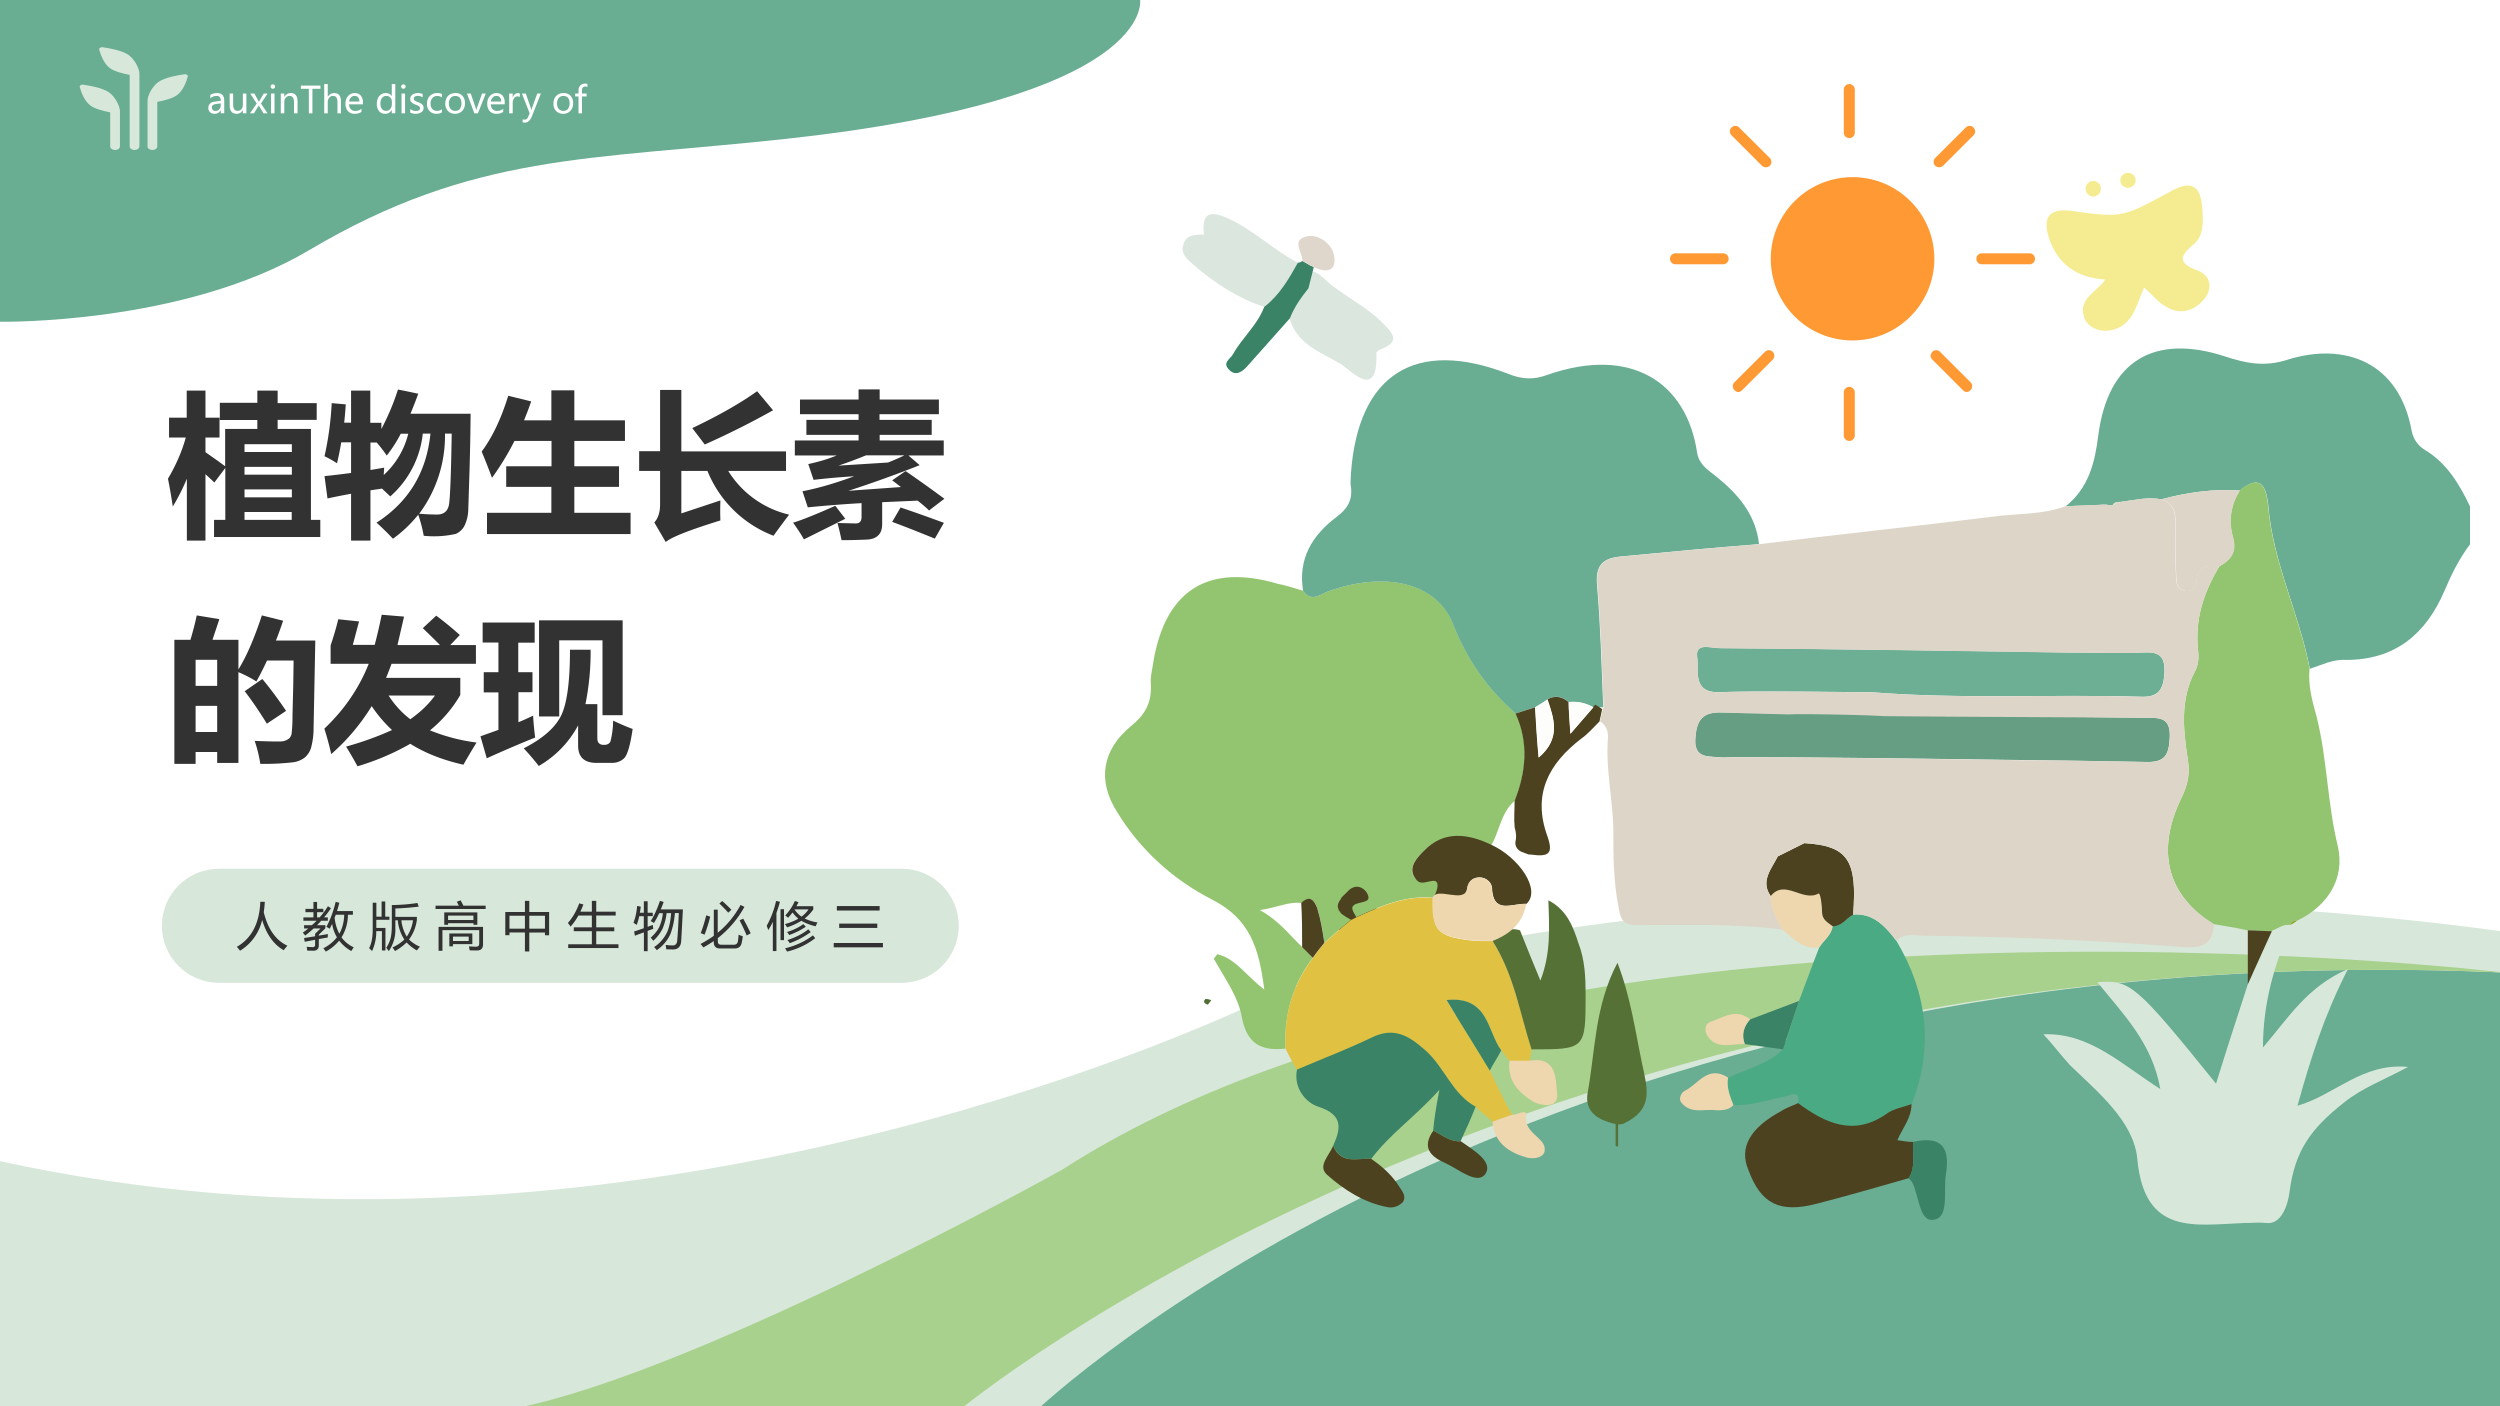 <svg xmlns="http://www.w3.org/2000/svg" xmlns:xlink="http://www.w3.org/1999/xlink" width="1280" height="720" viewBox="0 0 960 540"><rect x="0" y="0" width="960" height="540" fill="#808080" stroke="none"/><g data-name="Artifact"><clipPath id="a"><path fill-rule="evenodd" d="M0 540h960V0H0Z"/></clipPath><g clip-path="url(#a)"><path fill="#fff" fill-rule="evenodd" d="M0 540h960V0H0Z"/></g></g><g data-name="P"><clipPath id="b"><path fill-rule="evenodd" d="M0 540h960V0H0Z"/></clipPath><g clip-path="url(#b)"><path fill="#d7e8da" fill-rule="evenodd" d="M-1.58 445.543v96.594h963.44V357.82s-257.96-39.16-461.62 20.37c-6.26 1.56-12.01 4.17-17.75 6.79-43.87 20.36-257.96 110.687-484.07 60.563Z"/></g></g><g data-name="P"><clipPath id="c"><path fill-rule="evenodd" d="M0 540h960V0H0Z"/></clipPath><g clip-path="url(#c)"><path fill="#69ad93" fill-rule="evenodd" d="M961.86 373.46v168.705H367.65S576.51 354.14 961.86 373.46Z"/></g></g><g data-name="P"><clipPath id="d"><path fill-rule="evenodd" d="M0 540h960V0H0Z"/></clipPath><g clip-path="url(#d)"><path fill="#d7e8da" fill-rule="evenodd" d="M219.92 542.133h177.53S589.59 356.77 961.86 373.48c0 0-338.34-44.38-524.21 75.71 0 0-149.85 83.544-217.73 92.943Z"/></g></g><g data-name="P"><clipPath id="e"><path fill-rule="evenodd" d="M0 540h960V0H0Z"/></clipPath><g clip-path="url(#e)"><path fill="#a9d18e" fill-rule="evenodd" d="M190.05 542.133H367.6S589.53 356.77 961.86 373.48c0 0-367.63-44.38-554.05 75.71 0 0-149.87 83.544-217.76 92.943Z"/></g></g><path fill="#69ad93" fill-rule="evenodd" d="M437.81 0S444 37.85 301.94 53.31c-75.99 8.26-120.06 5.29-183.3 42.79C70.146 124.8 0 123.55 0 123.55V0h437.81Z" data-name="P"/><path fill="#d7e8da" fill-rule="evenodd" d="M62.16 355.5c0-12.1 9.805-21.9 21.9-21.9h262.2c12.1 0 21.9 9.8 21.9 21.9 0 12.09-9.8 21.9-21.9 21.9H84.06c-12.095 0-21.9-9.81-21.9-21.9Z" data-name="P"/><g data-name="P"><clipPath id="f"><path fill-rule="evenodd" d="M0 540h960V0H0Z"/></clipPath><g clip-path="url(#f)"><symbol id="g"><path d="M.297.133h.07v.332L.297.372A2.25 2.25 0 0 1 .24.425V0H.121v.396a1.34 1.34 0 0 0-.09-.178C.021.284.011.343 0 .396.051.483.09.571.114.66H.007v.127H.12V.96h.12V.787h.09V.66h-.09V.566C.28.538.323.508.366.476v.239h.206v.057h-.24v.11h.24V.96h.13V.88h.25V.773h-.25V.715h.213V.133h.06v-.11h-.68v.11m.194 0h.303v.05H.49v-.05m0 .144h.303v.051H.49v-.05m0 .144h.303v.05H.49v-.05m.303.195H.49v-.05h.303v.05Z"/></symbol><symbol id="h"><path d="M.294 0H.17v.3A4.86 4.86 0 0 1 .019.27L0 .413c.052.005.109.012.17.02v.196H.107A1.906 1.906 0 0 0 .08.495.611.611 0 0 1 0 .54a2 2 0 0 1 .046.34l.09-.008a2.575 2.575 0 0 0-.01-.117H.17v.205h.123V.754h.071v-.04c.045.087.08.17.106.253A4.77 4.77 0 0 0 .6.94a2.984 2.984 0 0 0-.05-.128h.385A17.414 17.414 0 0 0 .928.447L.92.195A.25.25 0 0 0 .898.1.113.113 0 0 0 .84.043.636.636 0 0 0 .635.031.92.92 0 0 1 .6.166.832.832 0 0 0 .438.012a1.68 1.68 0 0 1-.105.103c.206.133.32.322.345.57H.629A.624.624 0 0 0 .421.283l-.053.05L.294.322V0m.52.685H.771A.834.834 0 0 0 .606.172C.646.169.685.167.72.167c.044 0 .07.022.077.066.007.044.013.195.017.452M.398.545a.87.87 0 0 1-.064.083h-.04V.452l.088.015A1.539 1.539 0 0 1 .379.42a.53.53 0 0 1 .157.264H.488a.884.884 0 0 0-.09-.14Z"/></symbol><symbol id="i"><path d="M.035.136h.411v.166H.157v.132h.29v.162H.21A1.731 1.731 0 0 0 .066.36C.046.414.024.47 0 .528c.067.09.124.208.17.357L.317.849A2.22 2.22 0 0 0 .271.728h.175V.92h.147V.728h.324V.596H.593V.434h.286V.302H.593V.136h.36V0H.034v.136Z"/></symbol><symbol id="j"><path d="M0 .581h.134v.392H.27V.58h.67V.455H.57A.626.626 0 0 1 .96.175 4.844 4.844 0 0 1 .86.04a.741.741 0 0 0-.423.415H.27V.183L.52.266a1.698 1.698 0 0 1 0-.128C.327.078.21.033.17 0L.097.125C.12.15.134.188.134.239v.216H0v.126m.755.384L.857.843A5.27 5.27 0 0 0 .42.624L.34.729C.513.811.65.89.755.965Z"/></symbol><symbol id="k"><path d="M.72.442C.828.368.91.308.968.265L.87.19C.85.21.825.231.797.253L.57.243v-.14C.57.072.562.048.546.032.53.015.506.006.476.004A3.57 3.57 0 0 0 .31 0a1.945 1.945 0 0 1-.026.11L.4.107c.026 0 .038.014.038.042v.088A8.037 8.037 0 0 1 .094.21L.06.313c.102.02.212.052.331.096a4.693 4.693 0 0 1-.26-.023L.097.487C.157.5.218.517.279.542H.011v.096h.408v.036H.085V.77h.334v.036H.044V.9h.375v.065h.135V.9h.379V.806h-.38V.77h.334V.674H.554V.638h.41V.542H.738L.81.48A7.456 7.456 0 0 0 .354.316L.69.34a3.53 3.53 0 0 1-.056.043l.087.06m-.012.1H.467A2.968 2.968 0 0 0 .29.477l.318.02C.64.51.675.525.709.541M.27.22.334.137.069.005C.05.04.026.075 0 .112.045.125.135.16.27.22M.688.209C.787.176.878.143.965.111L.907.01C.828.042.737.079.634.117L.688.21Z"/></symbol><use xlink:href="#g" fill="#323232" transform="matrix(60 0 0 -60 64.495 207.6)"/><use xlink:href="#h" fill="#323232" transform="matrix(60 0 0 -60 124.612 207.6)"/><use xlink:href="#i" fill="#323232" transform="matrix(60 0 0 -60 184.964 205.08)"/><use xlink:href="#j" fill="#323232" transform="matrix(60 0 0 -60 245.433 208.127)"/><use xlink:href="#k" fill="#323232" transform="matrix(60 0 0 -60 304.554 207.424)"/></g></g><g data-name="P"><clipPath id="l"><path fill-rule="evenodd" d="M0 540h960V0H0Z"/></clipPath><g clip-path="url(#l)"><symbol id="m"><path d="M.143.95.288.926.244.794H.41v-.19C.463.69.513.807.56.95L.696.916A2.43 2.43 0 0 0 .65.789h.252L.891.227A.472.472 0 0 0 .874.1a.134.134 0 0 0-.04-.06A.154.154 0 0 0 .76.01 1.593 1.593 0 0 0 .55 0a.852.852 0 0 1-.036.147C.562.145.614.143.667.143c.016 0 .03.001.041.005.011.004.02.009.028.016A.057.057 0 0 1 .75.19a.97.97 0 0 1 .006.12l.005.2.002.151h-.17A2.121 2.121 0 0 0 .525.527c-.03.02-.069.04-.115.06V.006H.274v.07H.136V0H0v.794h.103c.019.064.032.116.04.155M.274.666H.136V.499h.138v.167M.136.204h.138v.167H.136V.204m.427.339C.61.487.661.419.715.339L.592.257C.542.338.495.407.45.465l.113.078Z"/></symbol><symbol id="n"><path d="M.871.458A.823.823 0 0 0 .676.23 1.18 1.18 0 0 1 .974.152 3.873 3.873 0 0 1 .89.01C.758.04.645.084.55.144A1.583 1.583 0 0 0 .212 0a2.203 2.203 0 0 1-.073.126c.108.03.206.066.294.106a.866.866 0 0 0-.13.153A1.337 1.337 0 0 0 .044.078 1.994 1.994 0 0 1 0 .241C.127.361.222.5.284.656H.04v.117c.018.054.035.11.049.168L.222.927l-.04-.15h.14c.015.055.03.12.045.193L.51.958.468.776H.74A5.963 5.963 0 0 1 .63.884l.086.08C.775.92.825.878.867.84L.806.776H.97v-.12H.43a2.582 2.582 0 0 0-.035-.09h.475V.458M.55.301C.618.349.67.4.708.453H.411A.592.592 0 0 1 .55.301Z"/></symbol><symbol id="o"><path d="M.375.317v.615H.91V.325H.781v.479H.504V.317H.375M.041.047 0 .19l.115.041v.24H.021V.6h.094v.19H.014v.128h.333V.789H.242V.6h.091V.472h-.09V.28C.28.295.311.31.337.322.34.268.345.222.35.182A7.692 7.692 0 0 1 .04.049M.849.29C.899.267.94.249.974.237.959.132.94.07.92.05A.107.107 0 0 0 .845.02H.74C.664.02.625.058.625.13v.13A.654.654 0 0 0 .373 0C.346.036.313.074.277.113c.117.06.196.127.236.203.04.076.06.219.06.428h.132A1.676 1.676 0 0 0 .672.396h.076V.178C.748.149.762.135.79.135c.021 0 .035.007.042.022A.56.56 0 0 1 .849.29Z"/></symbol><use xlink:href="#m" fill="#323232" transform="matrix(60 0 0 -60 66.956 293.316)"/><use xlink:href="#n" fill="#323232" transform="matrix(60 0 0 -60 124.554 294.254)"/><use xlink:href="#o" fill="#323232" transform="matrix(60 0 0 -60 184.495 294.137)"/></g></g><path fill="#f93" fill-rule="evenodd" d="M710.08 148.55c1.19.02 2.16.96 2.16 2.1v16.54c0 1.16-.95 2.11-2.11 2.13-.58 0-1.1-.22-1.52-.64-.38-.39-.6-.9-.6-1.47v-16.56c0-1.14.95-2.08 2.07-2.1Zm33.42-14.07c.55 0 1.08.22 1.5.64l11.71 11.69c.82.81.82 2.17.02 2.96-1.29 1.28-2.35.68-3.01.02l-11.71-11.71c-.84-.83-.84-2.13 0-2.96.39-.42.92-.64 1.49-.64Zm-64.28 0c.58 0 1.1.22 1.5.61.81.84.81 2.18 0 3.01l-11.69 11.69c-1.06 1.03-2 1.01-3.02 0-.83-.82-.83-2.18 0-2.99l11.72-11.68c.39-.42.92-.64 1.49-.64Zm81.8-37.21h18.31c1.16 0 2.11.94 2.11 2.11 0 1.16-.95 2.11-2.11 2.11h-18.31c-1.17 0-2.1-.95-2.1-2.11 0-1.17.95-2.11 2.1-2.11Zm-117.65 0h18.31c1.17 0 2.12.94 2.12 2.11 0 1.16-.95 2.11-2.12 2.11h-18.31c-1.14 0-2.09-.95-2.09-2.11 0-1.17.95-2.11 2.09-2.11Zm68.01-29.24c17.34 0 31.4 14.04 31.4 31.35 0 17.31-14.06 31.35-31.4 31.35-17.35 0-31.4-14.04-31.4-31.35 0-17.31 14.05-31.35 31.4-31.35Zm44.95-19.69c.57 0 1.1.22 1.5.64.83.81.81 2.15 0 2.97l-11.69 11.68c-.81.81-2.24.79-3.01.02-.82-.83-.84-2.17 0-2.99l11.71-11.68c.39-.42.94-.64 1.49-.64Zm-89.94 0c.55 0 1.08.22 1.47.64l11.74 11.69c.81.81.81 2.15 0 2.99-.79.76-2.22.76-3 0l-11.71-11.71c-.81-.82-.83-2.16 0-2.97.4-.42.93-.64 1.5-.64Zm43.69-16.06c1.19.02 2.16.97 2.16 2.13v16.51c0 1.17-.95 2.11-2.11 2.13a2.24 2.24 0 0 1-1.52-.65c-.27-.27-.6-.75-.6-1.45V34.41c0-1.16.95-2.11 2.07-2.13Z" data-name="P"/><path fill="#4c421f" fill-rule="evenodd" d="M530.64 354.89c-3.05 2.03-6.11 4.4-9.16 6.43-2.71-1.35-5.43-3.05-7.8-4.4-.34-6.09-.34-12.18-.68-18.28 6.78-3.72 10.18-1.01 11.87 2.03 2.72 4.74 4.07 9.48 5.77 14.22Z" data-name="P"/><path fill="#93c571" fill-rule="evenodd" d="M582.06 273.94c-10.88-9.48-18.71-20.66-24.15-34.55-6.46-15.92-26.18-19.98-47.27-12.53-3.4 1.02-6.8 4.74-10.2 0-3.4-1.02-6.46-2.03-9.86-2.71-26.53-7.79-42.85 2.37-47.61 29.47-.34 3.05-1.37 6.1-1.03 9.15.35 6.77-2.04 11.51-7.48 15.92-11.22 9.14-13.26 21-5.44 33.19 8.84 14.57 21.77 26.09 36.39 33.54 14.62 7.45 18.02 18.63 20.07 34.55-7.15-5.42-10.89-11.86-18.03-13.55-.34.34-.68 1.02-1.36 1.69 4.08 7.46 9.52 14.57 10.88 23.04 2.04 9.82 7.49 12.53 16.67 11.51-.68-12.87 2.72-24.72 10.54-34.89-1.36-1.35-2.72-2.71-4.08-4.06-4.76-4.4-8.84-10.16-16.32-14.23 6.8-1.01 11.22-3.38 15.98-2.71 3.4-3.38 5.1-.67 6.12 2.04 1.36 4.4 2.04 8.8 2.72 13.21 3.4-3.05 6.8-6.1 10.2-8.81-1.7-1.02-3.06-1.7-4.08-2.71v-.34c-.34 0-.34 0-.34-.34l-.34-.34c0-.34-.34-1.01-.34-1.35 0-1.02.34-1.7 1.02-2.71 0 0 .34-.34.34-.68l.68-.68c.68-.67 1.36-1.35 2.38-2.37 2.04-1.69 4.42-1.69 6.46.68 2.39 3.73-.34 3.73-2.72 4.4-4.42 1.02-2.04 3.39-1.02 5.42 9.53-4.4 19.05-8.47 29.59-7.45 1.7-3.73 2.38 1.02 3.74.34 2.04-3.05 3.74-6.1 6.12-10.16-3.74.67-6.12 1.35-8.84 1.69-3.06 0-6.46 3.73-8.5 0s1.02-7.11 3.74-9.82c7.82-8.13 16.66-5.08 25.17-1.02 4.08-5.76 4.08-13.55 9.86-18.29 4.42-11.18 5.44-22.36.34-33.54Z" data-name="P"/><path fill="#859a06" fill-rule="evenodd" d="M525.12 150.36c-.64.69-1.28 1.71-1.92 2.4.64-.69 1.28-1.71 1.92-2.4Z" data-name="P"/><path fill="#69ad93" fill-rule="evenodd" d="M793.2 194.45c8.83-7.11 11.21-16.6 12.57-27.44 3.74-28.47 21.41-38.97 48.59-30.16 8.16 2.71 15.29 4.07 23.79 1.36 22.42-7.12 43.15 1.01 47.9 27.1.68 3.39 2.38 5.76 5.1 7.46 8.5 5.08 13.25 13.21 17.33 21.68v14.57c-4.08 5.42-7.14 11.52-9.85 17.96-7.14 16.61-19.03 26.43-37.72 26.43-5.1-.34-9.51 2.03-13.93 3.39-4.08-21.35-14.27-41-15.97-63.02-.68-5.76-2.38-12.54-10.87-5.43-10.2-.67-20.05.68-30.24 3.39-5.1-1.01-10.2.34-15.63 1.02-1.36 0-2.38 0-3.06 1.35-1.02 0-2.04-.33-3.06-.33-5.1.33-9.85.33-14.95.67ZM581.99 273.96c-10.88-9.48-18.7-20.65-24.14-34.54-6.46-15.91-26.17-19.97-47.25-12.52-3.4 1.01-6.8 4.74-10.2 0-2.04-12.19 3.4-21.34 12.92-28.45 4.08-3.04 6.12-6.43 5.44-11.51-.34-1.35 0-3.38 0-5.08 2.72-38.26 24.81-52.14 60.51-38.26 5.1 2.03 9.52 2.37 14.96.34 31.96-11.17 53.37 2.71 57.45 29.8.68 4.4 3.74 6.43 6.8 8.8 8.5 6.77 15.64 14.56 17 26.41-17.68 1.35-35.36 3.05-53.03 4.74-7.14.68-9.86 3.39-9.18 11.17 1.36 15.58 1.7 31.15 2.38 46.73h-3.74c-3.06-1.69-6.12-2.37-9.52-2.03-2.38-2.03-5.1-2.71-8.16-1.02-1.36 1.02-3.06 2.03-4.76 3.05-2.38.68-5.1 1.69-7.48 2.37Z" data-name="P"/><path fill="#93c571" fill-rule="evenodd" d="M850.19 354.89c-18.01-10.83-22.43-28.1-12.58-48.42 2.72-5.41 3.4-9.81 2.38-15.57-1.7-11.17-2.72-22.35 2.72-32.84 1.36-2.37 1.7-5.08 1.36-8.13-1.36-11.85 2.04-22.34 8.16-32.5 4.75-2.71 6.79-5.76 5.09-11.51-1.7-6.1-.68-12.19 2.72-17.61 8.5-7.11 10.2-.34 10.88 5.42 1.7 22.01 11.89 41.64 15.97 62.97-.68 6.44 1.02 12.53 2.72 18.63 4.07 16.25 4.07 33.18 8.15 49.77 2.72 12.19-3.74 22.68-15.63 28.44-1.36 0-2.38.67-2.72 1.69h.34c-3.06-.34-5.1 1.35-7.47 2.37-3.06 0-6.12-.34-9.18-.34-4.42-1.01-8.83-1.69-12.91-2.37Z" data-name="P"/><path fill="#d7e8da" fill-rule="evenodd" d="M872.37 357.55c2.38-1.02 4.42-2.71 7.48-2.37-6.12 14.56-10.87 29.12-10.87 47.07 9.85-11.51 16.99-23.37 32.63-30.14-9.18 17.95-14.28 34.2-19.38 52.49 14.28-4.06 24.81-16.59 42.49-14.9-9.52 5.08-17.68 8.13-24.47 13.55-12.92 10.16-19.04 18.621-21.08 34.538-.68 5.418-3.4 12.53-8.83 11.852-2.72-.338-5.44 0-8.5 0-19.04.678-38.41 5.08-41.13-24.721-1.36-14.219-14.96-25.399-25.83-35.899-3.4-3.72-6.46-7.79-10.2-11.85 17.67-.68 29.91 11.51 44.87 21-3.06-17.61-14.28-28.79-24.14-40.98 12.58-1.02 14.62.68 45.55 38.94 4.08-13.2 8.16-25.73 12.24-38.26 3.06-6.78 6.12-13.55 9.17-20.32Z" data-name="P"/><path fill="#e0c142" fill-rule="evenodd" d="M493.64 402.7c-.68-12.86 2.72-24.71 10.54-34.87 1.35-2.03 3.05-4.06 4.41-5.75 3.4-3.05 6.8-6.09 10.2-8.8l2.04-1.02c9.51-4.4 19.03-8.46 29.57-7.44-.34 12.52 1.36 14.55 13.59 16.24 3.06.34 6.12.34 9.18.34 8.15 12.87 10.53 27.76 14.95 41.64-.34 1.69-.34 3.05-.68 4.4h-7.82c-1.02-1.35-2.04-2.71-3.06-4.06-5.43-7.11-4.75-20.99-21.07-19.3 6.12 10.16 11.56 18.62 16.66 27.09 2.72 5.75 5.43 11.51 8.49 16.92-2.72 1.02-5.09 1.69-7.47 2.71-2.04-2.03-4.42-3.72-6.46-5.75-8.84-4.74-11.9-14.9-19.03-21.33-6.46-5.76-12.24-9.48-21.07-5.08-9.18 4.4-19.04 8.12-28.55 12.19-1.7-2.71-3.06-5.42-4.42-8.13Z" data-name="P"/><path fill="#4aaa84" fill-rule="evenodd" d="M711.57 351.2c7.84-.68 12.6 4.74 16.69 10.16 11.92 19.99 14.3 40.99 5.79 62.67-3.41 1.35-6.81 1.69-9.54 3.72-12.6 8.81-23.49 3.73-34.05-4.06 1.02-5.08-2.72-3.39-4.77-2.71-6.81 1.35-13.28 3.72-20.09 3.39-1.36-3.39-2.72-6.78-2.04-10.51 7.15-3.38 14.98-5.08 21.11-10.84 2.05-6.43 4.09-12.53 6.13-18.63 2.73-7.11 5.11-13.88 7.83-20.66 1.71-2.71 4.77-4.74 5.11-8.13 3.75 0 5.11-3.05 7.83-4.4Z" data-name="P"/><path fill="#f5ec91" fill-rule="evenodd" d="M823.35 110.4c-3.06 6.77-4.41 15.57-13.92 16.58-3.73.34-7.8-1.35-9.16-5.08-2.38-7.44 5.09-9.81 8.15-14.55-10.86-.68-18.33-5.76-21.72-16.25-2.38-7.78.33-11.17 8.48-10.15 19.68 2.7 19.68 2.7 37.67-7.11 8.82-5.08 12.56-2.71 12.9 7.44.34 4.4.34 9.48-3.4 12.53-6.11 5.08-5.43 7.45 1.7 10.15 5.09 2.03 5.43 6.77 2.71 10.5-3.73 4.74-9.16 6.77-14.93 3.38-3.05-1.69-5.43-4.74-8.48-7.44Z" data-name="P"/><path fill="#3a8367" fill-rule="evenodd" d="M498.04 410.71c9.51-4.07 19.36-7.81 28.53-12.22 8.83-4.41 14.6-.68 21.05 5.09 7.13 6.45 10.19 16.63 19.02 21.38-1.7 4.41-3.74 8.83-5.77 13.24-4.08.34-7.14-2.38-10.53-4.08.34-4.07 1.02-8.48 2.38-15.61-9.51 10.52-19.02 16.97-26.15 26.474-5.44-.339-11.55 2.376-14.61-5.094 3.06-6.78 3.74-11.87-5.77-14.93-5.1-1.69-9.51-7.46-8.15-14.25Z" data-name="P"/><path fill="#4c421f" fill-rule="evenodd" d="M690.47 423.6c10.55 7.79 21.44 12.88 34.02 4.07 2.72-2.04 6.13-2.38 9.53-3.73 0 5.42-3.4 9.15-5.44 13.89 2.38.34 4.08.68 6.12.68-.34 4.745 1.02 9.489-1.7 13.895-11.91 3.389-23.48 6.777-35.38 9.827-14.29 3.728-21.44 0-26.2-12.877-3.74-8.811.68-16.265 12.59-22.705 2.04-1.36 4.42-2.03 6.46-3.05ZM584.34 327.13c-1.7-.68-2.72-2.37-2.38-4.06.34-1.36.34-3.05-.34-5.42-.34-3.38 0-6.77 0-10.15 4.41-11.17 5.43-22.34.34-33.51 2.38-.68 5.09-1.69 7.47-2.37.34 5.75.68 11.85 1.36 19.29 8.83-7.44 5.77-15.23 3.39-22.34 3.06-1.69 5.78-1.01 8.16 1.02 0 3.38.33 6.77.67 12.18 4.42-5.07 6.8-7.78 9.51-11.17 1.7 1.02 1.36.68 2.72 1.7-.34 1.69-.68 3.04-1.02 4.73-2.38 2.37-4.41 4.74-6.79 6.44-12.91 9.81-19.02 21.66-13.25 37.57 2.38 6.77.68 8.12-6.45 7.1h-.68l-2.71-1.01ZM586.18 347.07c-5.44-.34-12.92 4.41-13.26-6.44-.34-2.03-2.38-3.73-4.76-3.73-2.72 0-4.42 1.7-4.76 4.41-1.02 5.76-4.76 9.15-12.58 2.71 1.7-3.39 1.7-6.1-.68-5.76-3.06.34-5.1 2.03-7.14-1.69-2.04-3.73 1.02-7.12 3.74-9.83 7.82-8.14 17.34-6.45 25.84-2.38 10.54 4.75 19.38 17.29 13.6 22.71Z" data-name="P"/><path fill="#557136" fill-rule="evenodd" d="M588.11 402.96c-4.43-13.89-6.82-28.79-14.99-41.66 2.72-3.39 6.13-5.42 10.56-4.06 2.38 6.09 4.77 11.85 7.83 19.3 4.09-10.5 3.41-20.32 3.07-30.82 7.15 3.73 9.53 10.16 11.58 16.6 2.38 6.09 2.72 12.87 2.72 19.3 0 21.34 0 21.34-20.77 21.34ZM617.37 430.76c-5.43-1.69-8.49-5.08-7.81-10.51 3.06-16.62 2.72-33.91 11.55-50.53 5.1 13.23 6.8 26.11 9.51 39 2.04 9.5 4.42 17.3-7.13 22.72-.68.34-2.72.68-6.12-.68Z" data-name="P"/><path fill="#dae6de" fill-rule="evenodd" d="M462.3 90.09c-.68-7.1 1.02-9.81 8.85-6.43 9.86 4.4 17.69 12.19 27.21 17.26-3.4 6.09-7.14 12.52-12.93 16.92-10.2-3.38-19.04-9.14-27.21-16.24-2.38-2.03-5.1-4.4-3.74-7.78 1.02-3.73 4.42-3.73 7.82-3.73.34 0 .34.34.68.34-.34 0-.34-.34-.68-.34ZM502.37 104.66c3.4-1.7 6.12 3.05 10.19 5.77 6.46 4.75 13.59 8.49 19.03 14.26 3.39 3.39 5.77 6.45-.68 9.16-1.02.34-2.38 1.02-2.38 1.7.68 19.01-10.19 6.11-13.93 4.07-7.47-4.41-16.64-7.47-19.36-17.31 1.7-4.41 4.08-14.26 7.13-17.65Z" data-name="P"/><path fill="#eed6af" fill-rule="evenodd" d="M573.17 361.32c-3.06 0-6.12 0-9.18-.34-12.23-1.69-14.27-3.72-13.93-16.24 1.7-4.4 12.23 2.37 13.25-3.38.34-2.71 2.04-4.4 4.76-4.4 2.38 0 4.42 1.69 4.76 3.72.34 10.83 7.81 6.09 13.25 6.43-.68 3.38-2.38 10.15-12.91 14.21Z" data-name="P"/><path fill="#3a8367" fill-rule="evenodd" d="M502.44 110.71c-2.71 3.39-5.42 7.11-7.12 11.52-5.43 6.1-10.85 12.2-16.28 18.3-2.04 2.38-4.75 4.07-7.13 1.36-2.71-2.71.68-4.07 1.7-6.1 3.39-6.1 9.16-10.85 11.87-17.97 5.77-4.4 9.5-10.84 12.89-16.94.68 0 1.36-.34 1.7-.68 1.36.68 2.71 1.69 4.41 2.37l-2.04 8.14Z" data-name="P"/><path fill="#4c421f" fill-rule="evenodd" d="M511.92 439.92c3.05 7.437 9.17 4.732 14.61 5.07 4.42 3.043 8.15 6.423 10.87 10.817 1.02 1.69 2.72 3.381 1.36 5.747-1.7 1.69-3.74 2.366-5.78 2.028-9.17-1.69-16.99-6.761-23.44-12.507-3.74-3.38 1.02-7.437 2.38-11.155Z" data-name="P"/><path fill="#eed6af" fill-rule="evenodd" d="M684.32 356.96c-2.04-4.09-4.76-7.83-4.42-12.95 5.44-6.81 12.23 2.39 18.34-1.02.68-.34 1.36 4.43 1.36 7.16 0 3.06 2.38 4.09 4.08 5.45-.34 3.41-3.4 5.45-5.1 8.18-6.11 1.02-9.85-3.41-14.26-6.82Z" data-name="P"/><path fill="#3a8367" fill-rule="evenodd" d="M732.96 452.371c2.72-4.412 1.36-9.164 1.7-13.911 10.86-2.38 14.26 2.032 12.56 12.553-1.02 6.109 1.36 16.291-4.41 17.309-5.78 1.358-5.78-8.824-8.49-14.254-.34-.679-1.02-1.018-1.36-1.697ZM690.84 384.36c-2.05 6.09-4.1 12.17-6.15 18.6-4.78-.68-9.56-1.35-14.68-2.03-1.37-3.72-.35-6.76 2.05-9.47 6.14-2.37 12.63-4.73 18.78-7.1ZM572.08 411.12c-5.08-8.47-10.5-16.94-16.6-27.11 16.26-1.69 15.58 12.2 21 19.32-1.35 2.71-3.05 5.08-4.4 7.79Z" data-name="P"/><path fill="#eed6af" fill-rule="evenodd" d="M573.12 430.77c2.38-1.01 4.76-1.68 7.48-2.69 1.7.34 5.78-2.68 5.44.34-1.02 6.71 7.48 8.39 7.14 13.088 0 3.021-4.08 3.692-6.8 3.021-7.14-2.014-12.58-5.709-13.26-13.759ZM579.66 407.3h7.8c10.86-1.7 9.84 7.81 10.52 12.91.34 5.43-5.77 4.41-8.82 3.05-5.77-3.39-10.52-8.15-9.5-15.96Z" data-name="P"/><path fill="#4c421f" fill-rule="evenodd" d="M550.39 434.16c3.4 1.69 6.45 4.4 10.53 4.06 4.75 3.392 12.56 7.795 9.5 12.537-3.05 4.403-10.18-1.694-15.27-4.065-5.44-2.371-9.51-5.758-4.76-12.532Z" data-name="P"/><path fill="#eed6af" fill-rule="evenodd" d="M663.6 413.8c-.69 3.73.68 7.12 2.04 10.51-1.7 2.04-4.43 2.04-6.47 2.04-4.77-.68-9.88 1.69-13.63-3.06-1.02-1.35 0-3.72 1.36-4.4 5.11-2.37 8.86-10.17 16.7-5.09ZM672 391.41c-2.37 2.72-3.39 5.78-2.04 9.51h-1.01c-4.41 0-9.84 2.04-13.23-3.05-1.36-2.04-1.02-4.76 1.01-5.44 5.09-1.69 9.84-5.43 15.27-1.02Z" data-name="P"/><path fill="#dfd7cb" fill-rule="evenodd" d="M504.55 102.57c-1.7-.68-3.06-1.69-4.41-2.36 0-3.37-4.42-8.09 1.69-9.44 4.42-1.01 9.17 2.7 10.19 6.4 1.7 5.73-1.36 8.43-7.47 5.4Z" data-name="P"/><path fill="#4c421f" fill-rule="evenodd" d="M872.4 357.58c-3.08 6.77-6.16 13.53-9.24 20.3v-20.64c3.08 0 6.16.34 9.24.34Z" data-name="P"/><path fill="#536e35" fill-rule="evenodd" d="M463.78 385.8c-1.01-.34-2.02-1.03-1.01-2.06 0-.34 1.68 0 2.35.35-.34.34-.67 1.02-1.34 1.71Z" data-name="P"/><path fill="#879a0a" fill-rule="evenodd" d="M879.48 355.2c.33-1.01 1.32-1.68 2.64-1.68-.99.67-1.98 1.34-2.64 1.68Z" data-name="P"/><path fill="#ddd5c8" fill-rule="evenodd" d="M860.16 188.36c-3.4 5.41-4.42 11.5-2.72 17.6 1.7 5.75-.34 8.8-5.09 11.5-4.08-.33-8.5-.67-8.84 5.76 0 2.03-1.7 4.06-4.08 3.72-3.05-.34-3.73-2.71-3.73-5.41-.34-6.43-.34-13.2-.34-19.63.34-4.4-.34-8.47-5.44-10.16 10.19-2.71 20.05-4.06 30.24-3.38ZM814.2 192.72c-1 .33-2 .99-3 1.32.67-1.32 1.67-1.32 3-1.32Z" data-name="P"/><path fill="#4c421f" fill-rule="evenodd" d="M508.56 362.02c-1.37 1.7-3.07 3.74-4.44 5.78-1.37-1.36-2.73-2.72-4.1-4.08 0-5.44 0-11.22-.34-17 3.42-3.4 5.12-.68 6.15 2.04 1.36 4.42 2.05 8.84 2.73 13.26Z" data-name="P"/><path fill="#fdfdfc" fill-rule="evenodd" d="M594.26 268.56c2.36 7.1 5.38 14.88-3.36 22.32-.67-7.44-1-13.53-1.34-19.28 1.68-1.01 3.36-2.03 4.7-3.04ZM611.88 271.64c-2.71 3.04-5.08 5.74-8.8 10.12-.34-5.4-.68-8.77-.68-12.14 3.39-.34 6.43.33 9.48 2.02Z" data-name="P"/><path fill="#659e83" fill-rule="evenodd" d="M661.59 290.88c-5.09-.67-11.55 1.02-10.53-8.14.68-8.14 4.42-9.5 11.55-9.16 7.82.34 56.74.34 61.16.34 33.3.68 66.94 1.36 100.24 1.7 5.09 0 9.51-.34 9.17 7.46-.34 6.79-1.7 9.84-9.51 9.5-15.63-.34-153.24-2.37-162.08-1.7Z" data-name="P"/><path fill="#6daf94" fill-rule="evenodd" d="M822.64 250.56c5.78-.34 8.84.68 8.5 7.81-.34 6.45-2.38 9.51-9.17 9.17-34.33-1.02-68.65 1.02-102.97-1.7-1.7 0-49.95-.68-58.45 0-10.87.34-8.15-8.15-8.83-13.25-1.02-6.11 5.1-3.73 8.49-3.73 44.86.34 89.37 1.02 134.23 1.7 6.12 0 24.81.34 28.2 0Z" data-name="P"/><path fill="#4c421f" fill-rule="evenodd" d="M703.75 355.68c-1.7-1.36-4.08-2.38-4.08-5.43 0-2.72-.69-7.47-1.37-7.13-6.12 3.39-12.93-5.78-18.38 1.01-4.08-5.77.34-10.52 2.73-15.28 3.4-1.69 6.8-3.39 10.21-5.09 16.68 1.02 20.42 6.45 18.72 27.51-2.72 1.35-4.09 4.41-7.83 4.41Z" data-name="P"/><path fill="#ddd5c8" fill-rule="evenodd" d="M837.63 306.5c2.72-5.42 3.4-9.82 2.38-15.58-1.7-11.18-2.72-22.35 2.72-32.85 1.36-2.37 1.7-5.08 1.36-8.13-1.36-11.85 2.03-22.35 8.15-32.51-4.08-.34-8.49-.67-8.83 5.76 0 2.03-1.7 4.06-4.08 3.73-3.06-.34-3.74-2.71-3.74-5.42-.34-6.44-.34-13.21-.34-19.64.34-4.41-.34-8.47-5.43-10.16-5.1-1.02-10.2.33-15.63 1.01-1.02.34-2.04 1.02-3.06 1.36-1.02 0-2.04-.34-3.06-.34-5.09.34-9.85.34-14.95.68-9.17 3.38-19.02 2.7-28.53 4.06-29.56 3.72-59.46 6.77-89.02 10.5-17.66 1.35-35.33 3.04-53 4.74-7.13.68-9.85 3.38-9.17 11.17 1.36 15.58 1.7 31.16 2.38 46.74-.68 1.69-1.02 3.72-1.36 5.41 2.38 1.36 3.06 3.73 3.06 6.1-1.02 11.51 1.7 23.03 2.03 34.54 0 10.16 0 20.66 2.04 30.82.68 4.74 2.04 6.77 6.8 6.77 18.68 0 37.37-.68 56.06 1.7-2.04-4.07-4.76-7.79-4.42-12.87-4.08-5.76.34-10.5 2.72-15.24v-1.02 1.02c3.39-1.7 6.79-3.39 10.19-5.08 0-1.02-.34-1.7-.34-2.71 0 1.01.34 1.69.34 2.71 16.65 1.01 20.38 6.43 18.69 27.43 7.81-.68 12.57 4.74 16.64 10.16 3.06-3.39 7.14-2.03 10.87-2.03 31.94.33 63.88 1.69 95.47 4.06 6.8.34 14.95 2.37 15.63-8.47-18-10.83-22.42-28.1-12.57-48.42Zm-177.35-57.57c44.85.34 89.36 1.01 134.2 1.69 6.12 0 24.8.34 28.2 0 5.78-.34 8.84.68 8.5 7.79-.34 6.43-2.38 9.48-9.18 9.14-34.31-1.01-68.63 1.02-102.94-1.69-1.7 0-49.94-.68-58.44 0-10.87.34-8.15-8.13-8.83-13.21-1.02-6.09 5.1-3.72 8.49-3.72Zm22.43 62.65c.34.34.34.67.68 1.01-.34-.34-.34-.67-.68-1.01Zm84.25 1.35c0-.34 0-1.01-.34-1.69.34.68.34 1.35.34 1.69.34.34.34.68.34 1.02 0-.34 0-.68-.34-1.02Zm1.02 2.03c.34.34.34.34.34.68 0-.34 0-.34-.34-.68Zm5.78-14.9c0 .34 0 .68.34.68-.34 0-.34-.34-.34-.68Zm3.06 13.89v.34c-.34 0-.34.33-.68.33.34 0 .34-.33.68-.33v-.34Zm-115.18-23.03c-5.09-.68-11.55 1.02-10.53-8.13.68-8.13 4.42-9.48 11.55-9.14 7.82.34 24.12.68 24.12.68 7.48-.34 32.62.33 37.04.67 33.29.34 66.93.34 100.22.68 5.1 0 9.51-.34 9.17 7.45-.34 6.77-1.69 9.82-9.51 9.48-15.63-.34-31.26-.67-46.88-.67 0 0-106.34-1.7-115.18-1.02Z" data-name="P"/><path fill="#fdfdfc" fill-rule="evenodd" d="M459.96 98.16c.42 0 .42.36.84.36-.42 0-.42-.36-.84-.36Z" data-name="P"/><path fill="#f5ec91" fill-rule="evenodd" d="M800.88 72.48c0-1.66 1.32-3 2.94-3 1.62 0 2.94 1.34 2.94 3s-1.32 3-2.94 3c-1.62 0-2.94-1.34-2.94-3ZM814.2 69.24c0-1.59 1.32-2.88 2.94-2.88 1.62 0 2.94 1.29 2.94 2.88 0 1.59-1.32 2.88-2.94 2.88-1.62 0-2.94-1.29-2.94-2.88Z" data-name="P"/><path fill="#557136" fill-rule="evenodd" d="M621.04 440.28c-.32 0-.64-.34-.64-.34v-8.2c0-.34.32-.34.64-.34 0 0 .32 0 .32.34v8.2l-.32.34Z" data-name="P"/><g data-name="P"><clipPath id="p"><path fill-rule="evenodd" d="M0 540h960V0H0Z"/></clipPath><g clip-path="url(#p)"><symbol id="q"><path d="M0 .074c.284.164.434.452.45.864h.086a1.872 1.872 0 0 0-.02-.2C.596.413.748.198.97.096A1.453 1.453 0 0 1 .898.01C.705.12.568.314.485.59A.934.934 0 0 0 .062 0 .841.841 0 0 1 0 .074Z"/></symbol><symbol id="r"><path d="M.453.475C.527.61.586.77.63.953L.7.936a2.317 2.317 0 0 0-.045-.16h.305v-.07H.865A.83.83 0 0 0 .742.272a.6.6 0 0 1 .234-.19A1.13 1.13 0 0 1 .93.01a.769.769 0 0 0-.233.2A.849.849 0 0 0 .441 0a1.556 1.556 0 0 1-.047.064.753.753 0 0 1 .26.21.738.738 0 0 0-.092.258A4.246 4.246 0 0 0 .516.437a.787.787 0 0 1-.063.038m.03.394L.54.831A2.01 2.01 0 0 0 .408.655H.48V.591H.353a1.987 1.987 0 0 0-.08-.085h.16V.447L.307.323V.306c.052.009.11.02.174.03A1.462 1.462 0 0 1 .478.27L.307.24V.132C.31.053.273.013.193.017c-.028 0-.064 0-.108.002a5.26 5.26 0 0 1-.01.073C.105.089.141.087.18.086.22.082.24.1.236.14v.086L.037.188.025.26l.211.033v.049L.34.443H.208A2.51 2.51 0 0 0 .046.307.56.56 0 0 1 0 .362C.038.39.073.416.105.443h-.08v.063h.15c.031.027.061.056.09.085H.012v.064h.192v.1H.051v.064h.153v.133h.07V.82h.12V.755h-.12v-.1h.048c.059.066.112.137.16.214M.61.65A.844.844 0 0 1 .7.342c.058.103.09.224.094.364H.632A1.005 1.005 0 0 0 .61.65Z"/></symbol><symbol id="s"><path d="M.436.883c.19.003.353.017.49.04L.952.853A4.912 4.912 0 0 0 .504.817v-.16h.412v-.06a.822.822 0 0 0-.15-.375.665.665 0 0 1 .209-.137 1.315 1.315 0 0 1-.06-.072.894.894 0 0 0-.196.153A1.006 1.006 0 0 0 .497.001a.7.7 0 0 1-.048.07.821.821 0 0 1 .227.151.796.796 0 0 0-.126.37H.504v-.15A.727.727 0 0 0 .378 0a.612.612 0 0 1-.049.063c.042.065.07.129.085.19.014.06.022.14.022.241v.389M.314.013H.246v.37H.138A.883.883 0 0 0 .057 0 .386.386 0 0 1 0 .057c.047.081.07.205.07.37v.5H.14V.66H.24v.292H.31V.66H.39V.6H.139V.444h.175v-.43m.528.578H.619A.74.74 0 0 1 .723.278a.738.738 0 0 1 .119.314Z"/></symbol><symbol id="t"><path d="M.167.735h.634V.497H.727v.031H.24v-.03H.167v.237M.132 0H.058v.458H.91V.126c0-.08-.038-.12-.113-.12-.042 0-.09 0-.143.002L.64.085C.7.08.745.078.777.078c.04 0 .06.02.06.06v.258H.132V0m.132.331h.441V.127H.334V.085h-.07v.246M0 .864h.447a1.145 1.145 0 0 1-.04.074l.072.029C.498.935.516.9.534.864H.96V.8H0v.064m.727-.19H.24V.59h.486v.086M.635.187v.084H.334V.187h.3Z"/></symbol><symbol id="u"><path d="M0 .756h.376v.213H.46V.756h.38V.31H.76v.052h-.3V0H.376v.363H.08V.311H0v.445M.76.684h-.3V.436h.3v.248M.08.436h.296v.248H.08V.436Z"/></symbol><symbol id="v"><path d="M.007.073H.46v.25H.114v.074H.46v.226H.202a1.166 1.166 0 0 0-.15-.212A.54.54 0 0 1 0 .48c.092.103.164.229.218.377l.08-.021A1.522 1.522 0 0 0 .24.698H.46v.207h.084V.698h.373V.623H.544V.397H.89V.322H.544V.073H.97V0H.007v.073Z"/></symbol><symbol id="w"><path d="M.331.578c.065.1.123.228.177.387L.579.943A3.104 3.104 0 0 0 .523.8h.424A58.648 58.648 0 0 0 .915.196C.908.088.855.033.759.033l-.13.003A1.671 1.671 0 0 1 .617.12C.673.113.718.11.751.11.804.11.833.14.838.2.85.337.86.513.869.73H.794A1.51 1.51 0 0 0 .712.337.744.744 0 0 0 .446.019a.514.514 0 0 1-.05.06.7.7 0 0 1 .253.295c.038.091.062.21.073.355H.635a1.095 1.095 0 0 0-.078-.3A.784.784 0 0 0 .38.2a.629.629 0 0 1-.05.058C.402.322.457.39.493.46a.82.82 0 0 1 .07.268h-.07a1.46 1.46 0 0 0-.1-.188.723.723 0 0 1-.063.037m-.318-.2c.06.02.122.04.186.063v.23H.111A1.276 1.276 0 0 0 .063.503C.043.517.021.532 0 .545c.036.09.06.196.07.321L.14.854C.135.814.13.774.123.737h.076v.22h.073v-.22H.37V.672H.272V.467L.37.503.38.429a12.802 12.802 0 0 1-.108-.04V0H.2v.36C.147.342.09.32.027.296L.013.378Z"/></symbol><symbol id="x"><path d="M0 .086c.09.047.176.1.255.157v.501H.33V.302c.18.146.325.324.438.532L.842.797a1.958 1.958 0 0 0-.51-.598v-.06c0-.044.02-.067.062-.067H.64c.043 0 .069.022.076.065.006.026.01.068.014.127a.946.946 0 0 1 .08-.03A1.132 1.132 0 0 0 .787.098C.77.033.726 0 .653 0H.374c-.08 0-.12.042-.12.125v.018a2.138 2.138 0 0 0-.2-.123A.518.518 0 0 1 0 .086m.11.549L.186.61A2.555 2.555 0 0 0 .077.264a.75.75 0 0 1-.073.03C.042.39.077.503.11.635M.75.539l.068.033C.87.478.918.385.962.291L.885.249C.85.335.805.431.749.539M.361.86l.055.05C.476.858.535.801.592.742L.532.686a2.808 2.808 0 0 1-.17.175Z"/></symbol><symbol id="y"><path d="M.356.693C.436.777.497.87.54.97L.61.947A1.254 1.254 0 0 0 .57.87h.323V.808A.78.78 0 0 0 .728.634.854.854 0 0 1 .974.558.481.481 0 0 1 .939.485.98.98 0 0 0 .665.59 1.352 1.352 0 0 0 .392.464C.379.484.366.506.35.527c.1.027.186.062.257.104A.631.631 0 0 0 .495.75 1.032 1.032 0 0 0 .41.647a.48.48 0 0 1-.055.046M0 .494C.08.637.141.796.18.97L.254.955A2.578 2.578 0 0 0 .187.741V.01H.118v.56A1.387 1.387 0 0 0 .031.412 1.044 1.044 0 0 1 0 .494M.886.311.93.257A1.398 1.398 0 0 0 .39 0a.602.602 0 0 1-.038.063c.203.049.381.131.534.248M.265.22v.592h.067V.22H.265m.533.206L.844.374A1.589 1.589 0 0 0 .442.161a.617.617 0 0 1-.044.06c.163.053.296.122.4.206m-.095.1L.75.476C.65.41.544.357.432.317a.265.265 0 0 1-.044.058C.5.407.605.457.703.526m.1.283h-.27V.807A.514.514 0 0 1 .668.67.563.563 0 0 1 .803.81Z"/></symbol><symbol id="z"><path d="M.06.79H.88V.704H.06V.79M0 .082h.943V0H0v.082m.104.372h.731V.371h-.73v.083Z"/></symbol><use xlink:href="#q" fill="#323232" transform="matrix(20.04 0 0 -20.04 90.937 365.077)"/><use xlink:href="#r" fill="#323232" transform="matrix(20.04 0 0 -20.04 116.27 365.41)"/><use xlink:href="#s" fill="#323232" transform="matrix(20.04 0 0 -20.04 141.72 365.233)"/><use xlink:href="#t" fill="#323232" transform="matrix(20.04 0 0 -20.04 167.248 365.096)"/><use xlink:href="#u" fill="#323232" transform="matrix(20.04 0 0 -20.04 194.031 365.35)"/><use xlink:href="#v" fill="#323232" transform="matrix(20.04 0 0 -20.04 218.052 364.059)"/><use xlink:href="#w" fill="#323232" transform="matrix(20.04 0 0 -20.04 243.248 365.253)"/><use xlink:href="#x" fill="#323232" transform="matrix(20.04 0 0 -20.04 268.991 364.215)"/><use xlink:href="#y" fill="#323232" transform="matrix(20.04 0 0 -20.04 294.405 365.41)"/><use xlink:href="#z" fill="#323232" transform="matrix(20.04 0 0 -20.04 320.148 363.765)"/></g></g><path fill="#d7e8da" fill-rule="evenodd" d="M31.907 32.51c2.543.36 7.569 1.26 9.985 2.98 2.407 1.72 4.133 5.28 4.159 7.14.008.57 0 13.63 0 13.63 0 .74-.834 1.34-1.863 1.34-1.037 0-1.871-.6-1.871-1.34V43.14c-2.577-.49-5.766-1.3-7.535-2.57-2.407-1.72-3.657-5.31-4.159-7.14-.077-.25.042-.51.298-.7.255-.18.629-.26.986-.22Zm38.909-4c.357-.05.723.03.987.21.255.19.365.45.297.71-.502 1.82-1.752 5.41-4.159 7.13-1.778 1.27-4.959 2.09-7.545 2.57v17.13c0 .74-.833 1.34-1.863 1.34-1.037 0-1.871-.6-1.871-1.34V38.62c.009-1.95 1.752-5.41 4.168-7.14 2.407-1.72 7.434-2.61 9.986-2.97ZM39.37 18.13c2.552.37 7.581 1.26 9.997 2.98 2.408 1.72 4.152 5.28 4.161 7.14.008.96 0 28.01 0 28.01 0 .74-.834 1.34-1.864 1.34-1.038 0-1.871-.6-1.871-1.34v-27.5c-2.578-.49-5.769-1.3-7.539-2.57-2.408-1.72-3.658-5.32-4.16-7.14-.077-.25.042-.51.297-.7.256-.19.622-.26.979-.22Z" data-name="P"/><g data-name="Span"><clipPath id="A"><path fill-rule="evenodd" d="M0 540h960V0H0Z"/></clipPath><g clip-path="url(#A)"><symbol id="B"><path d="M.053.515c.053.034.115.05.186.05.13 0 .195-.068.195-.205V.013H.34v.083H.337A.18.18 0 0 0 .17 0a.178.178 0 0 0-.125.042A.148.148 0 0 0 0 .157c0 .101.06.16.18.176l.16.023C.34.444.302.488.23.488A.274.274 0 0 1 .053.423v.092m.16-.248C.169.26.138.25.12.233A.091.091 0 0 1 .096.165.08.08 0 0 1 .124.102.104.104 0 0 1 .196.078c.041 0 .076.014.103.044.027.029.04.066.04.11v.052L.213.267Z"/></symbol><symbol id="C"><path d="M.457.013H.36v.085H.358A.178.178 0 0 0 .192 0C.064 0 0 .076 0 .23v.323h.095v-.31C.095.135.137.08.22.08c.041 0 .075.015.1.046.026.03.04.07.04.117v.31h.096v-.54Z"/></symbol><symbol id="D"><path d="M.481.54.301.268.479 0H.368L.265.172A.96.96 0 0 0 .24.214H.24A.452.452 0 0 0 .215.172L.11 0H0l.184.265L.008.54H.12l.1-.18.023-.044h.002L.376.54h.105Z"/></symbol><symbol id="E"><path d="M0 .73c0 .017.006.032.017.043A.058.058 0 0 0 .06.79.06.06 0 0 0 .104.773.057.057 0 0 0 .122.73.056.056 0 0 0 .104.688.06.06 0 0 0 .06.671a.058.058 0 0 0-.06.06M.011 0v.54h.096V0H.01Z"/></symbol><symbol id="F"><path d="M.457 0H.36v.307c0 .111-.04.167-.121.167A.13.13 0 0 1 .136.427a.175.175 0 0 1-.04-.119V0H0v.54h.096V.45h.002c.04.069.1.103.177.103.06 0 .104-.02.135-.057C.441.458.457.403.457.33V0Z"/></symbol><symbol id="G"><path d="M.534.67H.315V0H.217v.67H0v.086h.534V.67Z"/></symbol><symbol id="H"><path d="M.456 0H.361v.31C.36.42.32.475.24.475A.13.13 0 0 1 .137.426a.176.176 0 0 1-.041-.12V0H0v.8h.096V.45h.002c.041.068.1.102.176.102.121 0 .182-.074.182-.22V0Z"/></symbol><symbol id="I"><path d="M.476.258H.098A.195.195 0 0 1 .146.125.166.166 0 0 1 .27.078c.06 0 .116.019.166.058V.05A.321.321 0 0 0 .25 0a.232.232 0 0 0-.184.074A.301.301 0 0 0 0 .28c0 .083.024.151.072.205.048.054.108.08.179.08.07 0 .126-.022.166-.068a.28.28 0 0 0 .06-.19V.258M.38.335a.171.171 0 0 1-.034.113.12.12 0 0 1-.096.04.135.135 0 0 1-.1-.042.198.198 0 0 1-.052-.111H.38Z"/></symbol><symbol id="J"><path d="M-2147483500-2147483500Z"/></symbol><symbol id="K"><path d="M.505.013H.409v.09H.407A.197.197 0 0 0 .224 0 .201.201 0 0 0 .06.073.3.3 0 0 0 0 .27c0 .09.023.16.068.214a.223.223 0 0 0 .18.081C.32.565.373.537.407.48h.001v.333h.096v-.8M.41.335c0 .043-.015.08-.043.108a.14.14 0 0 1-.105.044.143.143 0 0 1-.12-.057.246.246 0 0 1-.044-.155c0-.06.014-.107.042-.143A.138.138 0 0 1 .252.08C.3.08.336.096.366.13.395.165.41.208.41.26v.075Z"/></symbol><symbol id="L"><path d="M0 .13A.26.26 0 0 1 .156.076C.23.077.268.102.268.15c0 .021-.009.038-.025.052A.376.376 0 0 1 .144.25a.285.285 0 0 0-.117.071A.139.139 0 0 0 0 .407c0 .048.02.086.061.115.04.029.09.043.15.043A.338.338 0 0 0 .339.542V.449a.248.248 0 0 1-.137.04.128.128 0 0 1-.075-.02.061.061 0 0 1-.029-.053c0-.022.007-.039.02-.05A.376.376 0 0 1 .212.318C.27.296.31.273.333.249a.13.13 0 0 0 .032-.09C.365.11.345.072.304.043A.268.268 0 0 0 .146 0 .32.32 0 0 0 0 .032v.097Z"/></symbol><symbol id="M"><path d="M.41.037A.286.286 0 0 0 .26 0 .248.248 0 0 0 .07.075.272.272 0 0 0 0 .27c0 .089.026.16.077.214a.27.27 0 0 0 .206.081C.333.565.375.557.41.54V.444a.21.21 0 0 1-.127.042A.172.172 0 0 1 .149.43.217.217 0 0 1 .098.278c0-.062.016-.111.048-.146A.17.17 0 0 1 .277.079c.047 0 .09.015.132.046V.037Z"/></symbol><symbol id="N"><path d="M0 .277c0 .089.025.16.075.21.05.053.117.078.202.078a.246.246 0 0 0 .19-.074.29.29 0 0 0 .07-.206A.29.29 0 0 0 .463.08.258.258 0 0 0 .266 0a.254.254 0 0 0-.194.076.28.28 0 0 0-.072.2M.098.28c0-.062.015-.111.047-.147A.16.16 0 0 1 .27.079c.055 0 .097.018.125.052A.233.233 0 0 1 .44.282a.234.234 0 0 1-.043.152C.368.469.326.486.271.486A.158.158 0 0 1 .144.431.228.228 0 0 1 .098.28Z"/></symbol><symbol id="O"><path d="M.514.54.3 0H.203L0 .54h.104L.236.154a.344.344 0 0 0 .02-.077h.002a.353.353 0 0 0 .017.075L.413.54h.1Z"/></symbol><symbol id="P"><path d="M.29.445a.112.112 0 0 1-.066.017C.187.462.156.445.132.41A.234.234 0 0 1 .096.273V0H0v.54h.096V.43h.002c.027.08.074.12.141.12A.136.136 0 0 0 .29.541V.445Z"/></symbol><symbol id="Q"><path d="M.519.794.273.173C.228.058.163 0 .081 0A.21.21 0 0 0 .02.008v.084a.149.149 0 0 1 .053-.01C.117.081.15.105.17.156l.042.098L0 .795h.106L.247.388.26.344H.26l.012.044.147.406H.52Z"/></symbol><symbol id="R"><path d="M.335.718a.123.123 0 0 1-.058.014C.217.732.187.695.187.62V.54h.126V.46H.187V0H.092v.46H0v.08h.092v.085c0 .058.017.103.05.136.034.033.076.05.128.05.027 0 .049-.003.065-.01V.719Z"/></symbol><use xlink:href="#B" fill="#fff" transform="matrix(14.064 0 0 -14.064 80.007 43.689)"/><use xlink:href="#C" fill="#fff" transform="matrix(14.064 0 0 -14.064 88.196 43.689)"/><use xlink:href="#D" fill="#fff" transform="matrix(14.064 0 0 -14.064 95.987 43.51)"/><use xlink:href="#E" fill="#fff" transform="matrix(14.064 0 0 -14.064 103.92 43.51)"/><use xlink:href="#F" fill="#fff" transform="matrix(14.064 0 0 -14.064 107.826 43.51)"/><use xlink:href="#G" fill="#fff" transform="matrix(14.064 0 0 -14.064 115.54 43.51)"/><use xlink:href="#H" fill="#fff" transform="matrix(14.064 0 0 -14.064 124.506 43.51)"/><use xlink:href="#I" fill="#fff" transform="matrix(14.064 0 0 -14.064 132.66 43.689)"/><use xlink:href="#J" fill="#fff" transform="matrix(14.064 0 0 -14.064 30202209000 -30202209000)"/><use xlink:href="#K" fill="#fff" transform="matrix(14.064 0 0 -14.064 144.7 43.689)"/><use xlink:href="#E" fill="#fff" transform="matrix(14.064 0 0 -14.064 154.044 43.51)"/><use xlink:href="#L" fill="#fff" transform="matrix(14.064 0 0 -14.064 157.524 43.689)"/><use xlink:href="#M" fill="#fff" transform="matrix(14.064 0 0 -14.064 163.953 43.689)"/><use xlink:href="#N" fill="#fff" transform="matrix(14.064 0 0 -14.064 171 43.689)"/><use xlink:href="#O" fill="#fff" transform="matrix(14.064 0 0 -14.064 179.304 43.51)"/><use xlink:href="#I" fill="#fff" transform="matrix(14.064 0 0 -14.064 187.103 43.689)"/><use xlink:href="#P" fill="#fff" transform="matrix(14.064 0 0 -14.064 195.529 43.51)"/><use xlink:href="#Q" fill="#fff" transform="matrix(14.064 0 0 -14.064 200.408 47.088)"/><use xlink:href="#J" fill="#fff" transform="matrix(14.064 0 0 -14.064 30202209000 -30202209000)"/><use xlink:href="#N" fill="#fff" transform="matrix(14.064 0 0 -14.064 212.53 43.689)"/><use xlink:href="#R" fill="#fff" transform="matrix(14.064 0 0 -14.064 220.857 43.51)"/></g></g></svg>